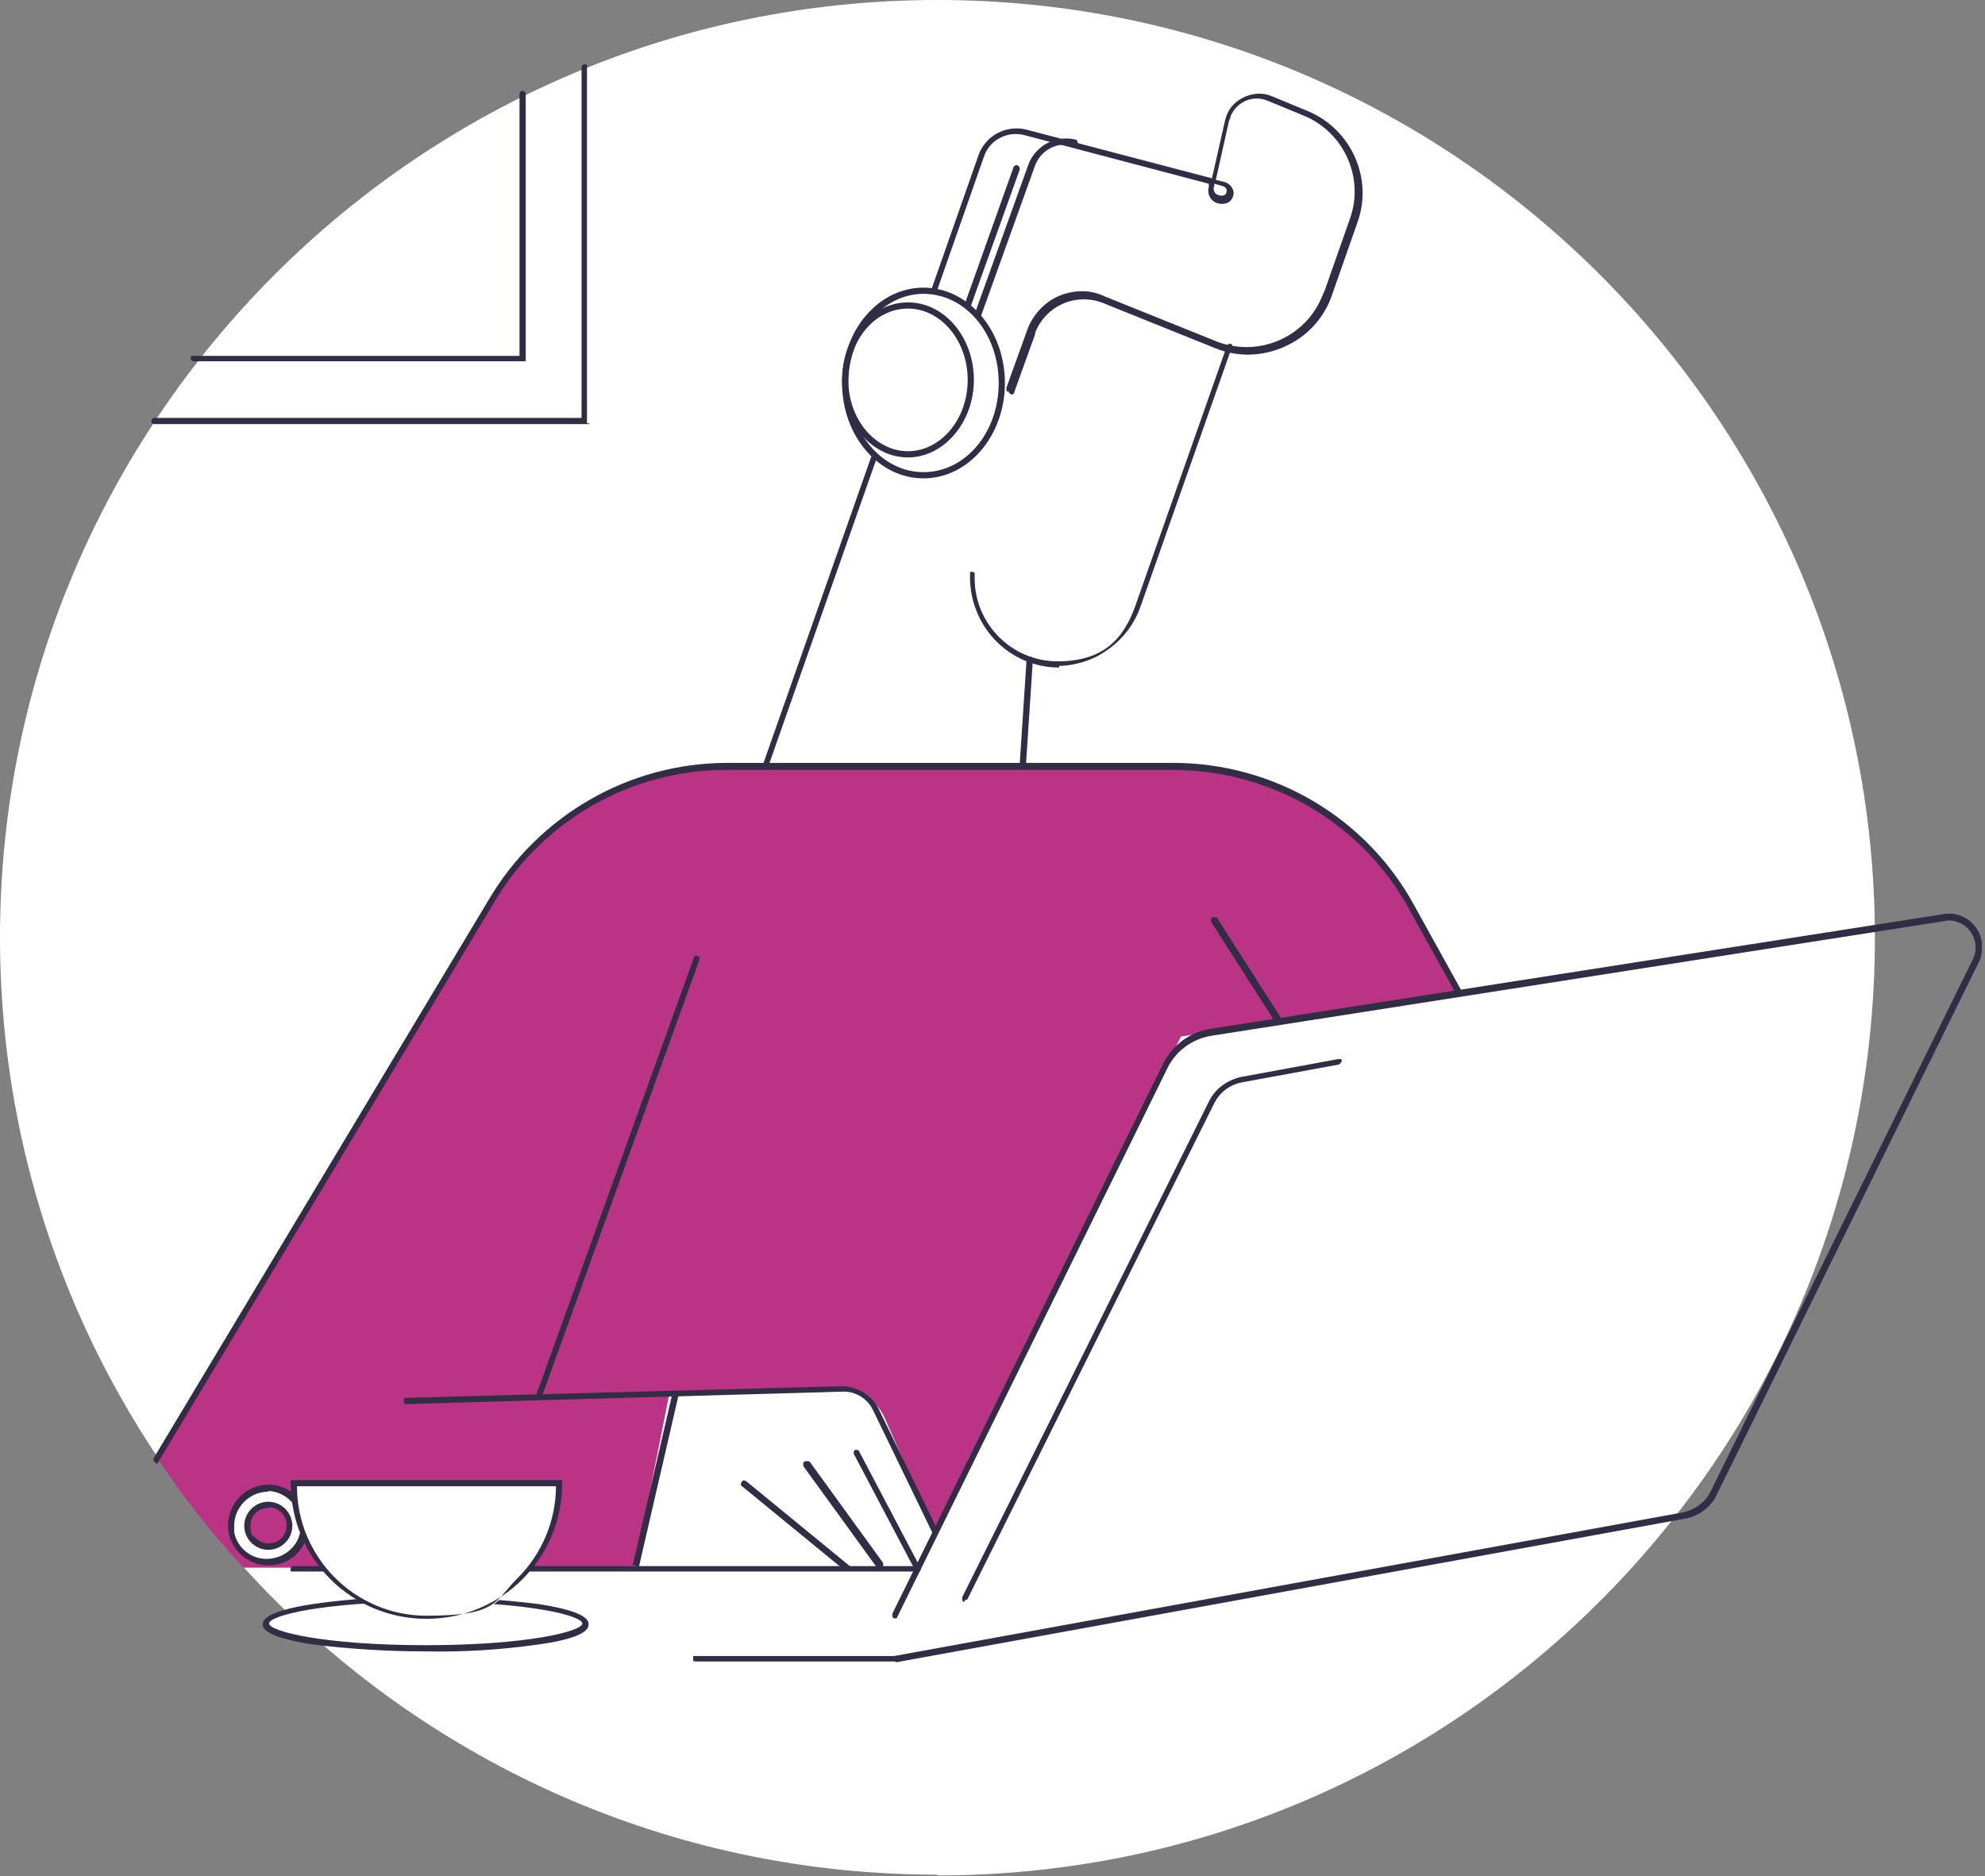 <?xml version="1.0" encoding="UTF-8"?>
<svg id="Layer_1" data-name="Layer 1" xmlns="http://www.w3.org/2000/svg" xmlns:xlink="http://www.w3.org/1999/xlink" version="1.1" viewBox="0 0 256 242">
  <rect x="0" y="0" width="256" height="242" fill="#808080" stroke="none"/>
  <defs>
    <style>
      .cls-1 {
        clip-path: url(#clippath);
      }

      .cls-2 {
        fill: none;
      }

      .cls-2, .cls-3, .cls-4, .cls-5 {
        stroke-width: 0px;
      }

      .cls-3 {
        fill: #302d44;
      }

      .cls-4 {
        fill: #fff;
      }

      .cls-5 {
        fill: #ba3385;
      }
    </style>
    <clipPath id="clippath">
      <rect class="cls-2" width="255.6" height="241.9"/>
    </clipPath>
  </defs>
  <g class="cls-1">
    <g>
      <path class="cls-4" d="M120.9,241.9c66.8,0,120.9-54.2,120.9-120.9S187.7,0,120.9,0,0,54.2,0,120.9s54.2,120.9,120.9,120.9h0Z"/>
      <path class="cls-5" d="M81.9,202l4.4-22.1,21.8-.7c2.6-.1,5,1.4,6,3.7l6.4,14.5,31.8-63.7,36.1-5.7-7.2-12.4c-6-10.4-17.2-16.9-29.2-16.9h-57.1c-13.4-.2-25.9,7-32.3,18.8l-42.5,70.3c3.4,5.1,7.1,9.9,11.3,14.4h44.2s6.3-.2,6.3-.2Z"/>
      <path class="cls-4" d="M108.7,202h-26.8l.9-4.7s3.3,5.3,7.8,4.3,3.3-.3,8.5-7.7l9.5,8.1h0Z"/>
      <path class="cls-3" d="M136.6,86.1c-6.3,0-11.4-5.1-11.5-11.5v-.7c0-.2.4-.2.6,0h0s0,.2,0,.3v.4c0,5.9,4.8,10.7,10.7,10.7s8.5-2.9,10-7.1l11.8-33.5c0,0,0-.2.2-.3s.4,0,.5,0h0v.3l-11.8,33.5c-1,2.9-3.1,5.2-5.9,6.6-1.5.7-3.2,1.1-4.9,1.1h.3ZM120.5,197.8c0,0-.3,0-.3-.2l-7.6-15.7c-.7-1.5-2.3-2.5-4-2.4l-56.2,1.6c-.2,0-.4-.2-.3-.5v-.2s0-.1.2-.1l56.2-1.5c2,0,3.9,1.1,4.8,2.9l7.6,15.6c0,.2,0,.4-.2.5h-.2ZM124.4,206.6c0,0-.3,0-.3-.2v-.4l31.8-63.9c.8-1.7,2.4-2.8,4.2-3.2l12.5-2.3h.3c.2.1.2.3,0,.5l-.2.2-12.5,2.3c-1.6.3-2.9,1.3-3.6,2.7l-31.8,63.9c0,.1-.2.2-.4.2h0v.2ZM20.2,188.6h-.2s-.2-.1-.2-.2v-.3l43.2-72c6.4-10.9,18.1-17.7,30.8-17.7h57.5c12.9,0,24.9,7,31.1,18.4l6.2,11.2c0,.2,0,.4-.2.5s-.4,0-.5-.1h0l-6.2-11.2c-6.1-11.1-17.8-17.9-30.5-17.9h-57.5c-12.4,0-23.9,6.6-30.1,17.3l-43.2,72c0,.1-.2.2-.3.2v-.2Z"/>
      <path class="cls-3" d="M69.4,180.3h0c-.2,0-.3-.3-.2-.5l20.3-56.3c0,0,0-.2.2-.2.2,0,.4,0,.5.2v.3l-20.3,56.3c0,.2-.2.3-.4.3h0ZM109.2,202.6h-.2l-13.3-10.9c-.2-.1-.2-.4,0-.6,0-.2.4-.2.6,0l13.3,10.9c0,.1.2.3,0,.4,0,0,0,.1,0,.2h-.4ZM86.7,179.8l-5.1,22.1.8.2,5.1-22.1-.8-.2h0ZM113.4,202.4c0,0-.2,0-.3-.2l-9.5-13.1v-.3c0-.1,0-.2.2-.3s.4,0,.6,0l9.5,13.1c0,.2,0,.4,0,.6h-.3l-.2.2ZM118.3,202.7c0,0-.3,0-.3-.2l-7.9-15c0-.2,0-.4.2-.5.2,0,.4,0,.5.2l7.9,15v.3c0,.1,0,.2-.2.2h-.2ZM164.8,132.1c-.1,0-.3,0-.3-.2l-8.3-13c-.1-.2,0-.4.1-.6.2,0,.4,0,.6,0l8.3,13v.3c0,.1,0,.2-.2.2h-.2v.2Z"/>
      <path class="cls-3" d="M115.4,214.3h-25.7c0,0-.2,0-.3-.1,0,0,0-.2,0-.3s0-.2,0-.3h25.9l101.6-18.5c1.6-.3,3-1.3,3.7-2.7l33.8-68.6c.9-1.7.2-3.8-1.5-4.7-.7-.3-1.4-.5-2.1-.3l-94.6,14.8c-2.4.4-4.5,1.9-5.6,4.1l-34.9,70.9c0,.2-.4.2-.6,0,0,0,0-.1,0-.2v-.3l34.9-70.9c1.2-2.4,3.5-4.1,6.1-4.5l94.6-14.8c2.3-.4,4.5,1.2,4.9,3.6v.3c0,.8,0,1.6-.4,2.3l-33.8,68.7c-.8,1.7-2.4,2.8-4.2,3.1l-101.6,18.5h0ZM131.9,99.1c-.2,0-.4-.2-.4-.4h0l.9-13.7c0,0,0-.2.1-.3,0,0,.2,0,.3,0,.2,0,.3,0,.4.3v.2l-.9,13.7c0,0,0,.2-.1.3,0,0-.2,0-.3,0h0ZM98.6,99.1h0c-.2,0-.3-.3-.2-.5l14-39.8c0-.2.3-.3.5-.2.2,0,.3.3.2.4l-14,39.8c0,0-.2.2-.4.2h0ZM130.1,50.5h-.1c-.1,0-.2,0-.2-.2v-.3l2.7-7.5c.7-1.9,2.2-3.5,4-4.3,1.9-.8,4-.9,5.9,0l14.4,5.8c5.5,2.2,11.7-.5,13.8-6,0,0,.1-.3.2-.4l3.3-9.4c1.9-5.3-.8-11.2-6-13.3l-4.6-1.9c-1.9-.8-4,.1-4.8,2,0,.2-.1.4-.2.6l-1.7,7.6,1.2.3c.6.2,1,.7,1.1,1.3,0,.6-.3,1.2-.9,1.4-.9.3-2-.1-2.3-1.1-.1-.3-.1-.7,0-1v-.4l-23.9-6.3c-2.2-.5-4.4.7-5.1,2.8l-6.1,17.4c0,.2-.3.3-.5.3h0c-.2,0-.3-.3-.2-.5l6.1-17.4c.9-2.5,3.5-3.9,6.1-3.3l24,6.3,1.7-7.5c.3-1.3,1.1-2.3,2.3-2.9,1.2-.6,2.5-.7,3.7-.2l4.6,1.9c5.6,2.3,8.5,8.6,6.5,14.3l-3.3,9.4c-1,3-3.2,5.4-6.1,6.7-2.9,1.3-6.1,1.4-9,.2l-14.4-5.8c-3.5-1.4-7.4.3-8.8,3.8v.2l-2.7,7.5c0,.2-.2.3-.4.3h0l-.3-.3ZM156.6,23.7v.3c-.2.4,0,.8.2,1,.3.2.7.3,1,.2.2,0,.4-.3.4-.6s-.2-.5-.5-.6l-1.1-.3h0Z"/>
      <path class="cls-3" d="M125.9,41h0c-.2,0-.3-.3-.2-.5l6.9-19.2c.9-2.5,3.5-3.9,6.1-3.3.2,0,.3.3.3.5s-.3.3-.5.3c-2.2-.6-4.4.6-5.1,2.8l-6.9,19.2c0,0-.2.2-.4.2h0ZM124.7,39.5h0c0,0-.2,0-.2-.2v-.3l6.2-17.4c0-.1.2-.3.4-.3s.4.2.4.4v.2l-6.2,17.3c0,.2-.2.3-.4.3h0ZM118.3,202.7H37.6c-.2-.1-.2-.4,0-.6,0,0,0-.1.2-.1h80.9c0,.1.2.3,0,.5,0,.1,0,.2-.3.2h-.2Z"/>
      <path class="cls-3" d="M119.1,61.7c-5.8,0-10.5-5.5-10.5-12.3s4.7-12.3,10.5-12.3,10.5,5.5,10.5,12.3-4.7,12.3-10.5,12.3ZM119.1,37.9c-5.3,0-9.7,5.2-9.7,11.5s4.3,11.5,9.7,11.5,9.7-5.1,9.7-11.5-4.3-11.5-9.7-11.5Z"/>
      <path class="cls-3" d="M117.1,59c-4.7,0-8.5-4.5-8.5-10s3.8-10,8.5-10,8.5,4.5,8.5,10-3.9,10-8.5,10ZM117.1,39.8c-4.3,0-7.7,4.1-7.7,9.2s3.5,9.2,7.7,9.2,7.7-4.1,7.7-9.2-3.5-9.2-7.7-9.2ZM76,54.7H20c-.2,0-.4,0-.5-.3,0-.2.1-.4.3-.5h55.2V8.8c0-.2,0-.4.3-.5h.2c.2,0,.3.2.2.4v45.9h.3Z"/>
      <path class="cls-3" d="M67.8,46.6H25.1c-.2,0-.4,0-.5-.3v-.2c0-.2.2-.3.4-.2h42V12.1c0-.2.2-.4.4-.4s.4.2.4.4v34.5Z"/>
      <path class="cls-4" d="M34.6,192c-2.6,0-4.8,2.1-4.8,4.8s2.1,4.8,4.8,4.8,4.8-2.1,4.8-4.8h0c0-1.3-.5-2.5-1.4-3.4s-2.1-1.4-3.4-1.4h0ZM34.6,199.5c-1.5,0-2.7-1.2-2.7-2.7s1.2-2.7,2.7-2.7,2.7,1.2,2.7,2.7,0,.7-.2,1.1c-.4,1-1.4,1.7-2.5,1.7h0Z"/>
      <path class="cls-3" d="M34.6,201.9c-2.1,0-4-1.3-4.8-3.2-1.1-2.6.2-5.7,2.8-6.8.3-.1.6-.2,1-.3,2.8-.6,5.5,1.3,6.1,4.1.3,1.7-.2,3.4-1.4,4.7-1,1-2.3,1.5-3.7,1.5ZM34.6,192.4c-2.4,0-4.4,2-4.4,4.4v.8c.3,1.7,1.7,3.1,3.4,3.4,1.7.3,3.5-.4,4.5-1.9.5-.7.7-1.6.7-2.4,0-2.4-2-4.4-4.4-4.4h.2ZM34.6,199.9c-1.7,0-3.1-1.4-3.1-3.1s1.4-3.1,3.1-3.1,3.1,1.4,3.1,3.1-1.4,3.1-3.1,3.1ZM34.6,194.5c-1.3,0-2.3,1-2.3,2.3s.2,1.2.7,1.6c.9.9,2.4.9,3.3,0,.9-.9.9-2.4,0-3.3-.4-.4-1-.7-1.6-.7h-.1Z"/>
      <path class="cls-4" d="M55,212.6c11.4,0,20.6-1.4,20.6-3.2s-9.2-3.2-20.6-3.2-20.6,1.4-20.6,3.2,9.2,3.2,20.6,3.2Z"/>
      <path class="cls-3" d="M54.9,213c-4.9,0-9.8-.3-14.6-.9-6.4-1-6.4-2.2-6.4-2.6s0-1.6,6.4-2.6c4.9-.7,9.7-1,14.6-.9,4.9,0,9.8.3,14.6.9,6.4,1,6.4,2.2,6.4,2.6s0,1.7-6.4,2.6c-4.9.7-9.8,1-14.6.9ZM54.9,206.6c-13.3,0-20.2,1.8-20.2,2.8s7,2.8,20.2,2.8,20.2-1.8,20.2-2.8-6.9-2.8-20.2-2.8Z"/>
      <path class="cls-4" d="M37.9,191.3c0,9.4,7.7,17.1,17.1,17.1s8.9-1.8,12.1-5,5-7.6,5-12.1c0,0-34.2,0-34.2,0Z"/>
      <path class="cls-3" d="M55,208.8c-9.7,0-17.5-7.8-17.5-17.5v-.4h35v.4c0,9.7-7.8,17.5-17.5,17.5ZM38.3,191.7c0,9.2,7.5,16.7,16.7,16.7s8.7-1.8,11.8-4.9c3.1-3.1,4.9-7.4,4.9-11.8h-33.4Z"/>
    </g>
  </g>
</svg>